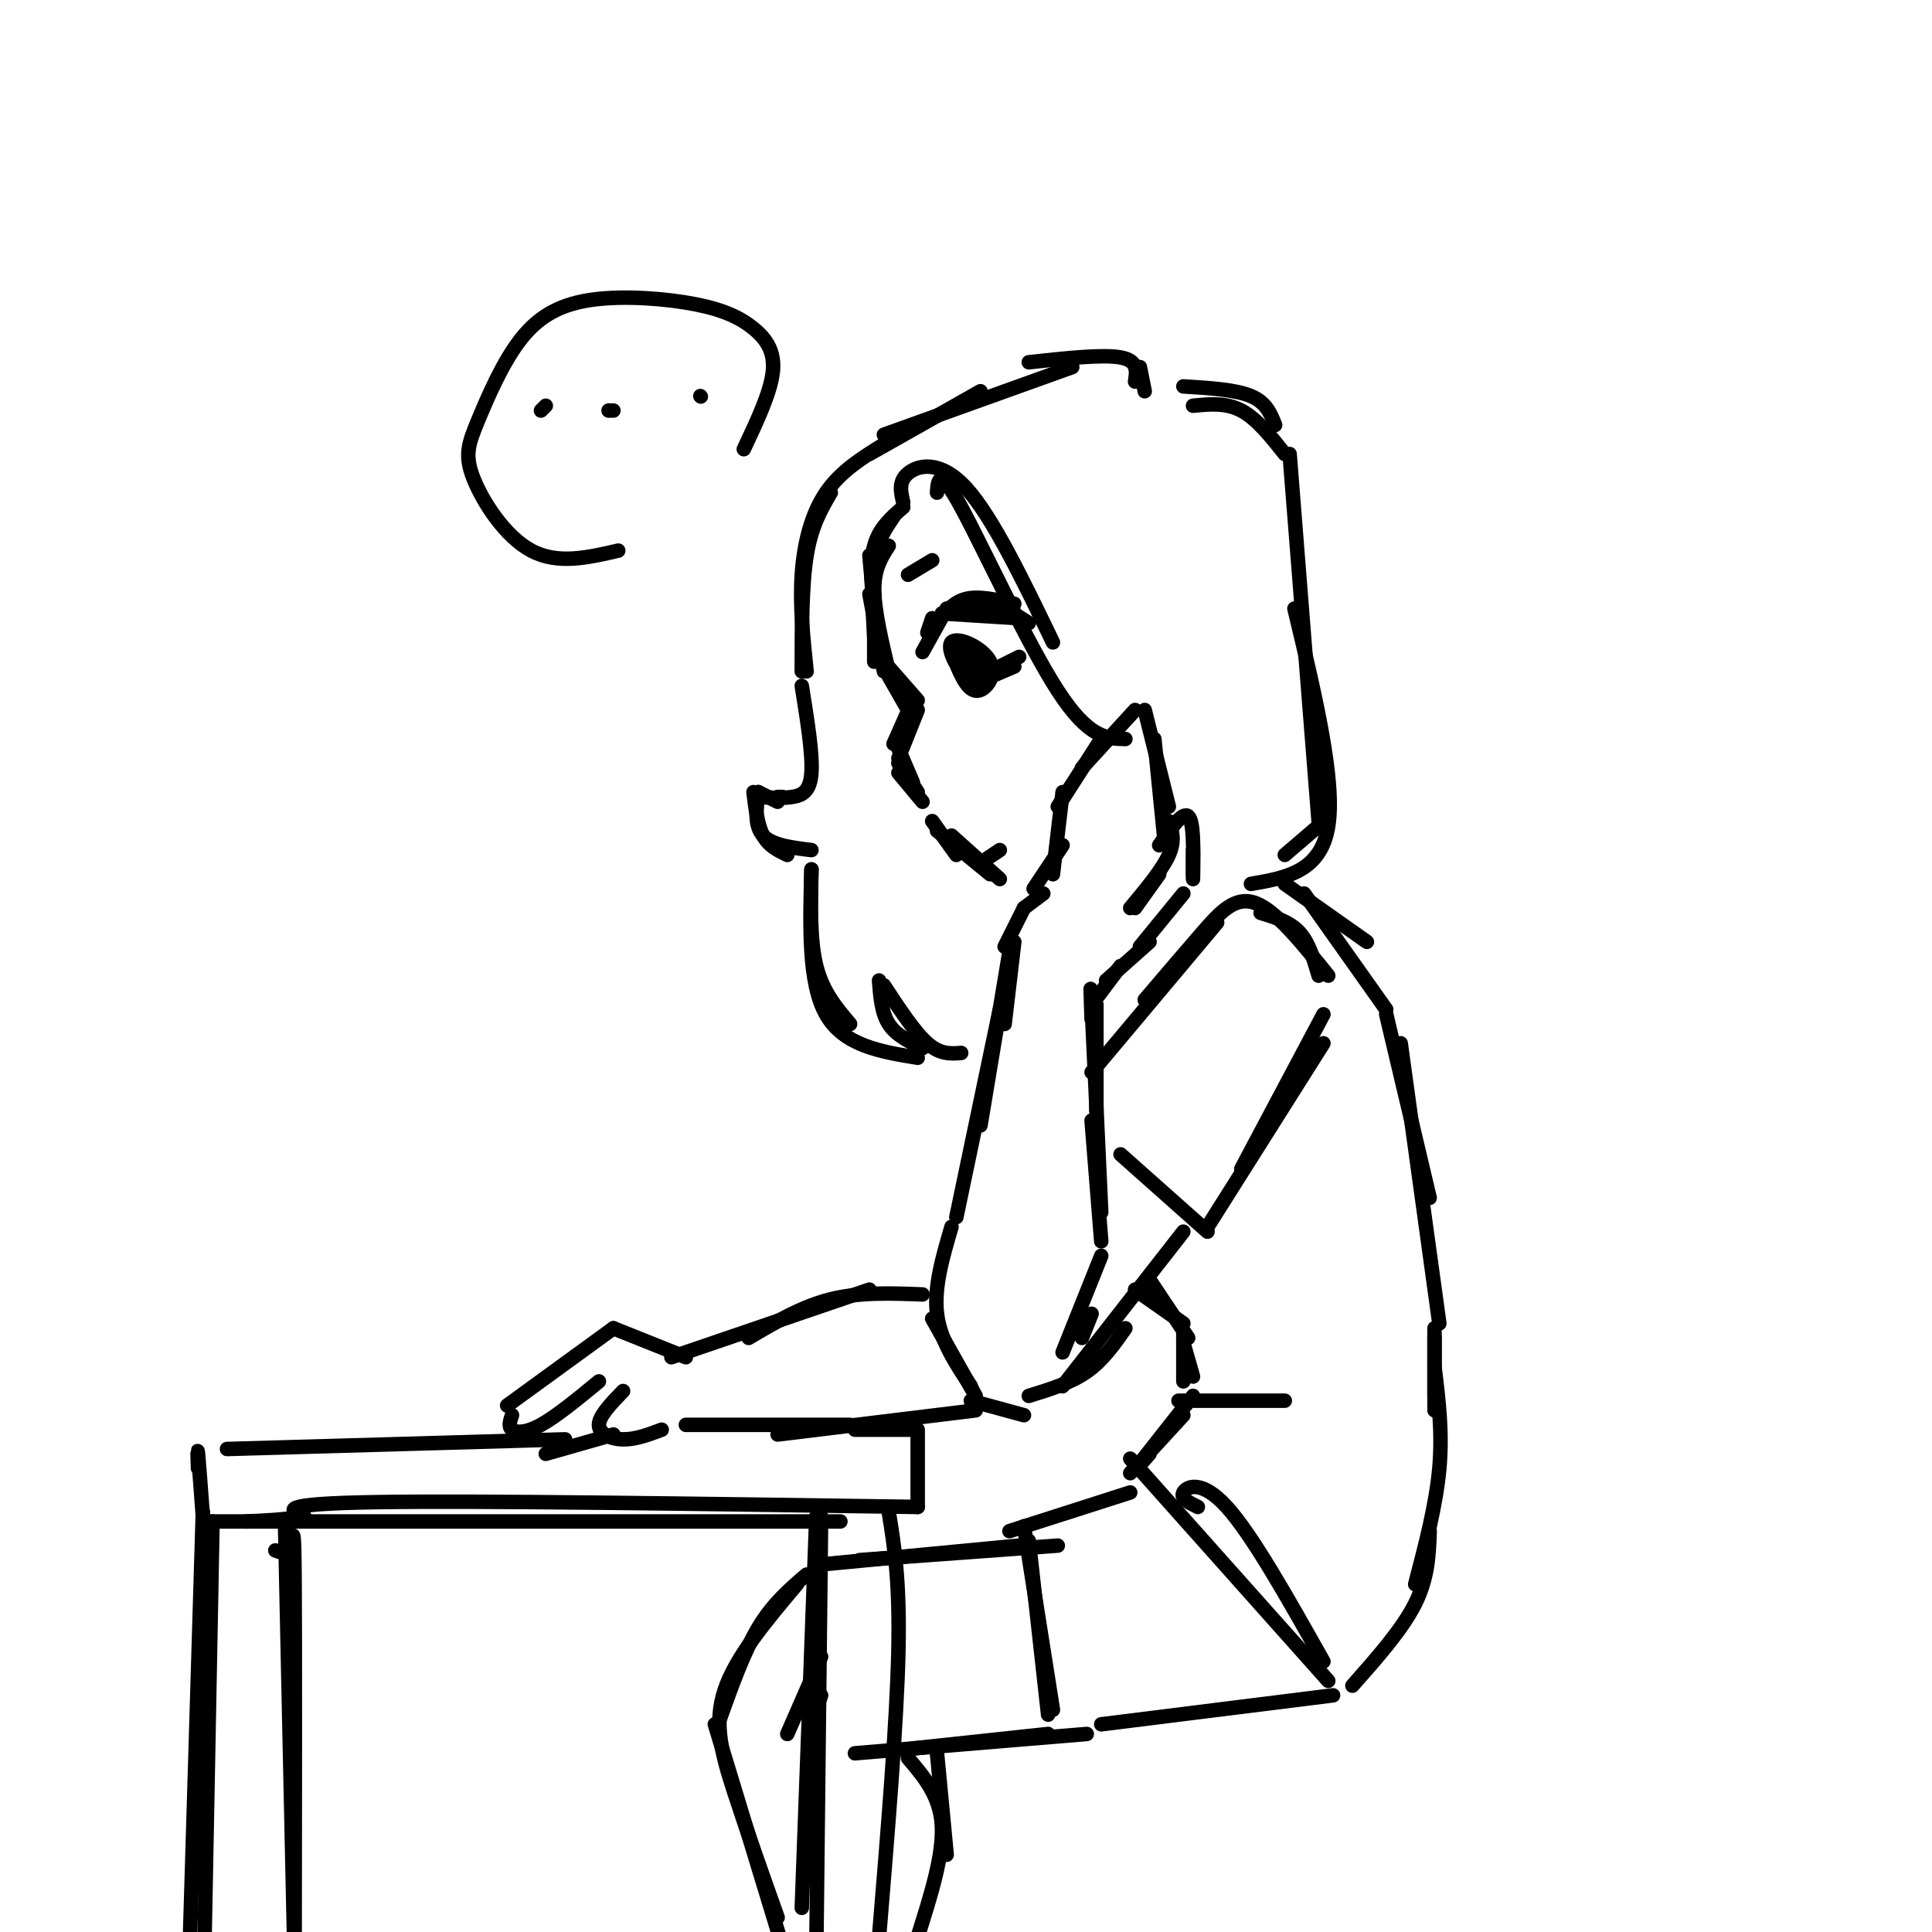 <svg viewBox='0 0 400 400' version='1.1' xmlns='http://www.w3.org/2000/svg' xmlns:xlink='http://www.w3.org/1999/xlink'><g fill='none' stroke='rgb(0,0,0)' stroke-width='3' stroke-linecap='round' stroke-linejoin='round'><path d='M192,131c0.000,0.000 1.000,-3.000 1,-3'/><path d='M191,135c0.000,0.000 5.000,-9.000 5,-9'/><path d='M194,129c1.667,-2.167 3.333,-4.333 6,-5c2.667,-0.667 6.333,0.167 10,1'/><path d='M195,127c0.000,0.000 16.000,1.000 16,1'/><path d='M199,127c1.833,-1.167 3.667,-2.333 6,-2c2.333,0.333 5.167,2.167 8,4'/><path d='M197,135c1.508,3.870 3.015,7.740 5,8c1.985,0.260 4.446,-3.091 3,-6c-1.446,-2.909 -6.800,-5.378 -8,-4c-1.200,1.378 1.754,6.602 4,8c2.246,1.398 3.785,-1.029 3,-3c-0.785,-1.971 -3.892,-3.485 -7,-5'/><path d='M197,133c0.378,0.689 4.822,4.911 6,6c1.178,1.089 -0.911,-0.956 -3,-3'/><path d='M201,141c0.000,0.000 10.000,-5.000 10,-5'/><path d='M203,141c0.000,0.000 7.000,-3.000 7,-3'/><path d='M181,123c0.000,0.000 0.000,14.000 0,14'/><path d='M180,123c0.000,0.000 3.000,16.000 3,16'/><path d='M182,137c0.000,0.000 -2.000,-22.000 -2,-22'/><path d='M181,127c-0.500,-5.167 -1.000,-10.333 0,-14c1.000,-3.667 3.500,-5.833 6,-8'/><path d='M185,107c-1.667,2.417 -3.333,4.833 -4,9c-0.667,4.167 -0.333,10.083 0,16'/><path d='M184,113c-1.500,2.333 -3.000,4.667 -3,9c0.000,4.333 1.500,10.667 3,17'/><path d='M183,137c0.000,0.000 7.000,8.000 7,8'/><path d='M184,140c0.000,0.000 4.000,7.000 4,7'/><path d='M189,145c0.000,0.000 -4.000,9.000 -4,9'/><path d='M190,147c0.000,0.000 -4.000,10.000 -4,10'/><path d='M186,155c0.000,0.000 3.000,7.000 3,7'/><path d='M186,158c0.000,0.000 4.000,6.000 4,6'/><path d='M186,160c0.000,0.000 5.000,6.000 5,6'/><path d='M193,170c0.000,0.000 5.000,7.000 5,7'/><path d='M194,172c0.000,0.000 11.000,9.000 11,9'/><path d='M197,173c0.000,0.000 10.000,9.000 10,9'/><path d='M214,184c0.000,0.000 6.000,-9.000 6,-9'/><path d='M218,181c0.000,0.000 2.000,-17.000 2,-17'/><path d='M219,167c0.000,0.000 9.000,-14.000 9,-14'/><path d='M224,159c0.000,0.000 11.000,-12.000 11,-12'/><path d='M237,147c0.000,0.000 5.000,20.000 5,20'/><path d='M239,153c0.000,0.000 2.000,20.000 2,20'/><path d='M242,170c0.667,2.000 1.333,4.000 0,7c-1.333,3.000 -4.667,7.000 -8,11'/><path d='M240,181c0.000,0.000 -5.000,7.000 -5,7'/><path d='M240,175c2.417,-3.500 4.833,-7.000 6,-6c1.167,1.000 1.083,6.500 1,12'/><path d='M247,176c0.000,0.000 0.000,6.000 0,6'/><path d='M245,185c0.000,0.000 -9.000,11.000 -9,11'/><path d='M212,188c0.000,0.000 -4.000,8.000 -4,8'/><path d='M210,195c0.000,0.000 -2.000,17.000 -2,17'/><path d='M209,197c0.000,0.000 -6.000,36.000 -6,36'/><path d='M207,209c0.000,0.000 -9.000,43.000 -9,43'/><path d='M197,254c-1.833,6.250 -3.667,12.500 -3,18c0.667,5.500 3.833,10.250 7,15'/><path d='M193,273c0.000,0.000 9.000,16.000 9,16'/><path d='M238,195c0.000,0.000 -9.000,8.000 -9,8'/><path d='M232,200c0.000,0.000 -6.000,8.000 -6,8'/><path d='M227,208c0.000,0.000 0.000,22.000 0,22'/><path d='M226,211c-0.167,-4.833 -0.333,-9.667 0,-3c0.333,6.667 1.167,24.833 2,43'/><path d='M226,232c0.000,0.000 2.000,25.000 2,25'/><path d='M228,260c0.000,0.000 -8.000,20.000 -8,20'/><path d='M226,272c0.000,0.000 -2.000,5.000 -2,5'/><path d='M226,222c0.000,0.000 26.000,-31.000 26,-31'/><path d='M237,207c4.178,-4.911 8.356,-9.822 12,-14c3.644,-4.178 6.756,-7.622 11,-6c4.244,1.622 9.622,8.311 15,15'/><path d='M261,189c3.000,0.917 6.000,1.833 8,4c2.000,2.167 3.000,5.583 4,9'/><path d='M274,210c0.000,0.000 -17.000,32.000 -17,32'/><path d='M274,216c0.000,0.000 -24.000,38.000 -24,38'/><path d='M250,255c0.000,0.000 -18.000,-16.000 -18,-16'/><path d='M245,255c0.000,0.000 -25.000,32.000 -25,32'/><path d='M233,275c-2.333,3.333 -4.667,6.667 -8,9c-3.333,2.333 -7.667,3.667 -12,5'/><path d='M212,293c0.000,0.000 -11.000,-3.000 -11,-3'/><path d='M212,188c0.000,0.000 4.000,-3.000 4,-3'/><path d='M204,178c0.000,0.000 3.000,-2.000 3,-2'/><path d='M188,119c0.000,0.000 5.000,-3.000 5,-3'/><path d='M237,81c0.000,0.000 -1.000,-5.000 -1,-5'/><path d='M235,79c0.333,-2.167 0.667,-4.333 -3,-5c-3.667,-0.667 -11.333,0.167 -19,1'/><path d='M222,76c0.000,0.000 -39.000,14.000 -39,14'/><path d='M203,81c0.000,0.000 -23.000,13.000 -23,13'/><path d='M172,102c-2.000,3.417 -4.000,6.833 -5,13c-1.000,6.167 -1.000,15.083 -1,24'/><path d='M183,92c-4.489,2.778 -8.978,5.556 -12,10c-3.022,4.444 -4.578,10.556 -5,17c-0.422,6.444 0.289,13.222 1,20'/><path d='M166,142c1.133,7.044 2.267,14.089 2,18c-0.267,3.911 -1.933,4.689 -4,5c-2.067,0.311 -4.533,0.156 -7,0'/><path d='M161,165c0.000,0.000 1.000,0.000 1,0'/><path d='M161,166c0.000,0.000 -4.000,-2.000 -4,-2'/><path d='M156,164c0.417,3.417 0.833,6.833 2,9c1.167,2.167 3.083,3.083 5,4'/><path d='M157,164c-0.417,3.500 -0.833,7.000 1,9c1.833,2.000 5.917,2.500 10,3'/><path d='M168,180c-0.167,7.333 -0.333,14.667 1,20c1.333,5.333 4.167,8.667 7,12'/><path d='M168,180c-0.333,11.750 -0.667,23.500 3,30c3.667,6.500 11.333,7.750 19,9'/><path d='M191,217c-2.750,-1.333 -5.500,-2.667 -7,-5c-1.500,-2.333 -1.750,-5.667 -2,-9'/><path d='M183,204c3.167,4.833 6.333,9.667 9,12c2.667,2.333 4.833,2.167 7,2'/><path d='M187,104c-0.511,-2.156 -1.022,-4.311 1,-6c2.022,-1.689 6.578,-2.911 12,3c5.422,5.911 11.711,18.956 18,32'/><path d='M194,102c0.200,-2.733 0.400,-5.467 5,3c4.600,8.467 13.600,28.133 20,38c6.400,9.867 10.200,9.933 14,10'/><path d='M245,80c5.417,0.333 10.833,0.667 14,2c3.167,1.333 4.083,3.667 5,6'/><path d='M247,84c3.417,-0.333 6.833,-0.667 10,1c3.167,1.667 6.083,5.333 9,9'/><path d='M267,94c0.000,0.000 6.000,76.000 6,76'/><path d='M268,126c4.250,17.750 8.500,35.500 7,45c-1.500,9.500 -8.750,10.750 -16,12'/><path d='M273,171c0.000,0.000 -7.000,6.000 -7,6'/><path d='M266,183c0.000,0.000 17.000,12.000 17,12'/><path d='M270,185c0.000,0.000 17.000,24.000 17,24'/><path d='M287,210c0.000,0.000 9.000,38.000 9,38'/><path d='M290,216c0.000,0.000 8.000,58.000 8,58'/><path d='M235,267c0.000,0.000 10.000,7.000 10,7'/><path d='M238,265c0.000,0.000 8.000,12.000 8,12'/><path d='M245,276c0.000,0.000 0.000,10.000 0,10'/><path d='M245,278c0.000,0.000 2.000,7.000 2,7'/><path d='M191,268c-6.500,-0.250 -13.000,-0.500 -19,1c-6.000,1.500 -11.500,4.750 -17,8'/><path d='M180,267c0.000,0.000 -41.000,14.000 -41,14'/><path d='M142,281c0.000,0.000 -15.000,-6.000 -15,-6'/><path d='M127,275c0.000,0.000 -22.000,16.000 -22,16'/><path d='M106,293c-0.400,1.178 -0.800,2.356 0,3c0.800,0.644 2.800,0.756 6,-1c3.200,-1.756 7.600,-5.378 12,-9'/><path d='M113,301c0.000,0.000 14.000,-4.000 14,-4'/><path d='M129,288c-2.489,2.578 -4.978,5.156 -5,7c-0.022,1.844 2.422,2.956 5,3c2.578,0.044 5.289,-0.978 8,-2'/><path d='M142,295c0.000,0.000 34.000,0.000 34,0'/><path d='M161,297c0.000,0.000 41.000,-5.000 41,-5'/><path d='M297,275c0.000,0.000 0.000,17.000 0,17'/><path d='M297,277c0.000,0.000 0.000,12.000 0,12'/><path d='M297,283c0.833,6.750 1.667,13.500 1,21c-0.667,7.500 -2.833,15.750 -5,24'/><path d='M296,317c-0.167,4.833 -0.333,9.667 -3,15c-2.667,5.333 -7.833,11.167 -13,17'/><path d='M247,289c-4.750,6.000 -9.500,12.000 -11,14c-1.500,2.000 0.250,0.000 2,-2'/><path d='M245,293c0.000,0.000 -11.000,12.000 -11,12'/><path d='M234,302c0.000,0.000 41.000,46.000 41,46'/><path d='M248,312c-1.822,-0.889 -3.644,-1.778 -3,-3c0.644,-1.222 3.756,-2.778 9,3c5.244,5.778 12.622,18.889 20,32'/><path d='M244,290c0.000,0.000 22.000,0.000 22,0'/><path d='M234,309c0.000,0.000 -25.000,8.000 -25,8'/><path d='M212,316c0.000,0.000 6.000,38.000 6,38'/><path d='M213,319c0.000,0.000 4.000,36.000 4,36'/><path d='M228,357c0.000,0.000 48.000,-6.000 48,-6'/><path d='M211,320c0.000,0.000 -42.000,4.000 -42,4'/><path d='M219,320c0.000,0.000 -41.000,3.000 -41,3'/><path d='M167,326c-3.500,3.000 -7.000,6.000 -10,11c-3.000,5.000 -5.500,12.000 -8,19'/><path d='M165,328c-6.356,7.533 -12.711,15.067 -15,22c-2.289,6.933 -0.511,13.267 2,21c2.511,7.733 5.756,16.867 9,26'/><path d='M148,357c0.000,0.000 14.000,46.000 14,46'/><path d='M177,363c0.000,0.000 48.000,-4.000 48,-4'/><path d='M189,362c0.000,0.000 28.000,-3.000 28,-3'/><path d='M194,363c0.000,0.000 2.000,21.000 2,21'/><path d='M188,364c3.333,3.917 6.667,7.833 7,14c0.333,6.167 -2.333,14.583 -5,23'/><path d='M170,343c0.000,0.000 -7.000,16.000 -7,16'/><path d='M170,351c0.000,0.000 -2.000,6.000 -2,6'/><path d='M47,300c0.000,0.000 70.000,-2.000 70,-2'/><path d='M177,296c0.000,0.000 12.000,0.000 12,0'/><path d='M190,296c0.000,0.000 0.000,16.000 0,16'/><path d='M190,312c-45.417,-0.667 -90.833,-1.333 -112,-1c-21.167,0.333 -18.083,1.667 -15,3'/><path d='M63,314c-4.500,0.667 -8.250,0.833 -12,1'/><path d='M41,304c-0.083,-2.333 -0.167,-4.667 0,-3c0.167,1.667 0.583,7.333 1,13'/><path d='M43,315c0.000,0.000 131.000,0.000 131,0'/><path d='M169,314c0.000,0.000 -3.000,81.000 -3,81'/><path d='M184,313c1.167,7.167 2.333,14.333 2,29c-0.333,14.667 -2.167,36.833 -4,59'/><path d='M170,314c0.000,0.000 -1.000,91.000 -1,91'/><path d='M59,315c0.000,0.000 2.000,92.000 2,92'/><path d='M42,313c0.000,0.000 -3.000,99.000 -3,99'/><path d='M44,315c0.000,0.000 -2.000,105.000 -2,105'/><path d='M57,321c1.156,0.444 2.311,0.889 3,-1c0.689,-1.889 0.911,-6.111 1,8c0.089,14.111 0.044,46.556 0,79'/><path d='M112,85c0.000,0.000 1.000,-1.000 1,-1'/><path d='M126,85c0.000,0.000 1.000,0.000 1,0'/><path d='M145,82c0.000,0.000 0.100,0.100 0.1,0.1'/><path d='M154,93c2.768,-5.878 5.535,-11.756 6,-16c0.465,-4.244 -1.373,-6.854 -4,-9c-2.627,-2.146 -6.043,-3.828 -12,-5c-5.957,-1.172 -14.455,-1.835 -21,-1c-6.545,0.835 -11.138,3.169 -15,8c-3.862,4.831 -6.994,12.161 -9,17c-2.006,4.839 -2.886,7.187 -1,12c1.886,4.813 6.539,12.089 12,15c5.461,2.911 11.731,1.455 18,0'/></g>
</svg>